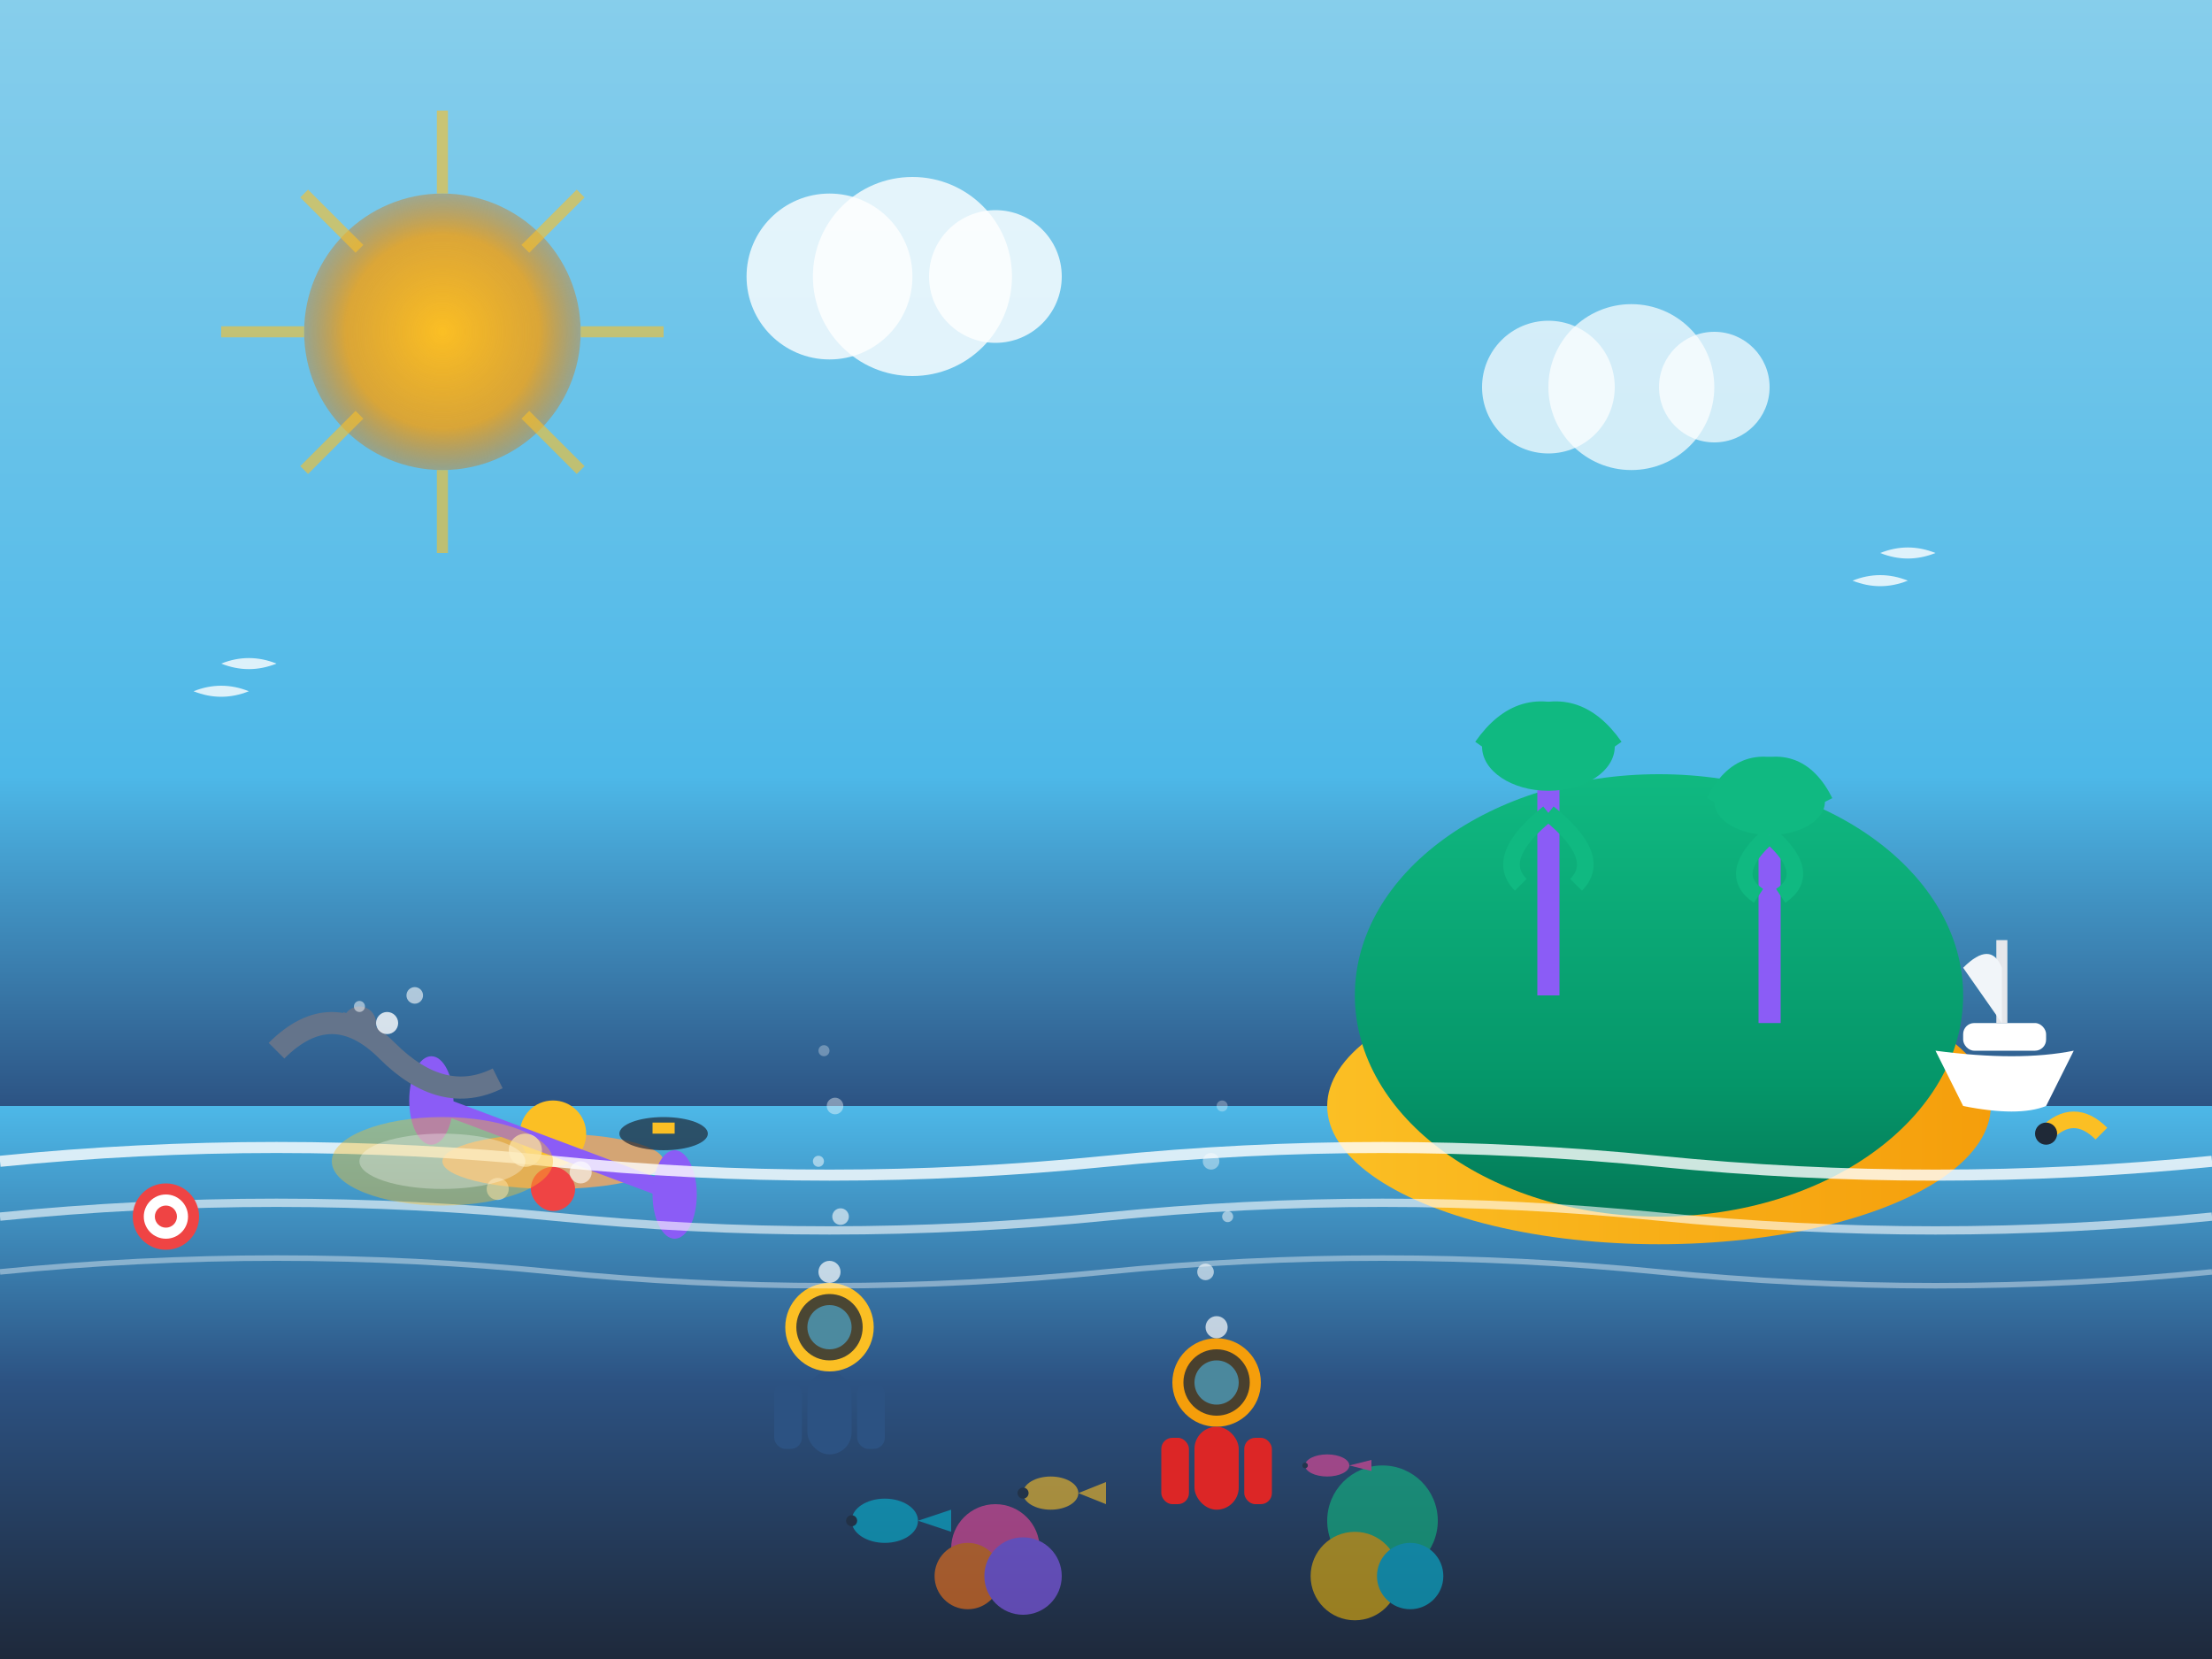 <svg xmlns="http://www.w3.org/2000/svg" width="400" height="300" viewBox="0 0 400 300">
  <rect x="0" y="0" width="400" height="300" fill="#333333" stroke="none"/>
  <defs>
    <linearGradient id="skyGradient" x1="0%" y1="0%" x2="0%" y2="100%">
      <stop offset="0%" style="stop-color:#87ceeb;stop-opacity:1" />
      <stop offset="70%" style="stop-color:#4db8e8;stop-opacity:1" />
      <stop offset="100%" style="stop-color:#2c5282;stop-opacity:1" />
    </linearGradient>
    <linearGradient id="waterGradient" x1="0%" y1="0%" x2="0%" y2="100%">
      <stop offset="0%" style="stop-color:#4db8e8;stop-opacity:1" />
      <stop offset="50%" style="stop-color:#2c5282;stop-opacity:1" />
      <stop offset="100%" style="stop-color:#1e293b;stop-opacity:1" />
    </linearGradient>
    <radialGradient id="sunGradient" cx="50%" cy="50%" r="50%">
      <stop offset="0%" style="stop-color:#fbbf24;stop-opacity:1" />
      <stop offset="70%" style="stop-color:#f59e0b;stop-opacity:0.8" />
      <stop offset="100%" style="stop-color:#d97706;stop-opacity:0.4" />
    </radialGradient>
    <linearGradient id="islandGradient" x1="0%" y1="0%" x2="0%" y2="100%">
      <stop offset="0%" style="stop-color:#10b981;stop-opacity:1" />
      <stop offset="70%" style="stop-color:#059669;stop-opacity:1" />
      <stop offset="100%" style="stop-color:#047857;stop-opacity:1" />
    </linearGradient>
    <linearGradient id="beachGradient" x1="0%" y1="0%" x2="100%" y2="0%">
      <stop offset="0%" style="stop-color:#fbbf24;stop-opacity:1" />
      <stop offset="100%" style="stop-color:#f59e0b;stop-opacity:1" />
    </linearGradient>
  </defs>
  
  <!-- Sky background -->
  <rect x="0" y="0" width="400" height="200" fill="url(#skyGradient)"/>
  
  <!-- Water background -->
  <rect x="0" y="200" width="400" height="100" fill="url(#waterGradient)"/>
  
  <!-- Sun -->
  <circle cx="80" cy="60" r="25" fill="url(#sunGradient)"/>
  <g opacity="0.6">
    <line x1="80" y1="20" x2="80" y2="35" stroke="#fbbf24" stroke-width="2"/>
    <line x1="80" y1="85" x2="80" y2="100" stroke="#fbbf24" stroke-width="2"/>
    <line x1="40" y1="60" x2="55" y2="60" stroke="#fbbf24" stroke-width="2"/>
    <line x1="105" y1="60" x2="120" y2="60" stroke="#fbbf24" stroke-width="2"/>
    <line x1="55" y1="35" x2="65" y2="45" stroke="#fbbf24" stroke-width="2"/>
    <line x1="95" y1="75" x2="105" y2="85" stroke="#fbbf24" stroke-width="2"/>
    <line x1="105" y1="35" x2="95" y2="45" stroke="#fbbf24" stroke-width="2"/>
    <line x1="65" y1="75" x2="55" y2="85" stroke="#fbbf24" stroke-width="2"/>
  </g>
  
  <!-- Tropical island -->
  <ellipse cx="300" cy="200" rx="60" ry="25" fill="url(#beachGradient)"/>
  <ellipse cx="300" cy="180" rx="55" ry="40" fill="url(#islandGradient)"/>
  
  <!-- Palm trees on island -->
  <line x1="280" y1="180" x2="280" y2="140" stroke="#8b5cf6" stroke-width="4"/>
  <ellipse cx="280" cy="135" rx="12" ry="8" fill="#10b981"/>
  <path d="M268 135 Q275 125 285 130" stroke="#10b981" stroke-width="3" fill="none"/>
  <path d="M292 135 Q285 125 275 130" stroke="#10b981" stroke-width="3" fill="none"/>
  <path d="M280 147 Q270 155 275 160" stroke="#10b981" stroke-width="3" fill="none"/>
  <path d="M280 147 Q290 155 285 160" stroke="#10b981" stroke-width="3" fill="none"/>
  
  <line x1="320" y1="185" x2="320" y2="150" stroke="#8b5cf6" stroke-width="4"/>
  <ellipse cx="320" cy="145" rx="10" ry="6" fill="#10b981"/>
  <path d="M310 145 Q315 135 325 140" stroke="#10b981" stroke-width="3" fill="none"/>
  <path d="M330 145 Q325 135 315 140" stroke="#10b981" stroke-width="3" fill="none"/>
  <path d="M320 151 Q312 158 318 162" stroke="#10b981" stroke-width="3" fill="none"/>
  <path d="M320 151 Q328 158 322 162" stroke="#10b981" stroke-width="3" fill="none"/>
  
  <!-- Scuba divers -->
  <!-- Diver 1 -->
  <circle cx="150" cy="240" r="8" fill="#fbbf24"/>
  <rect x="146" y="248" width="8" height="15" rx="4" fill="#2c5282"/>
  <rect x="140" y="250" width="5" height="12" rx="2" fill="#2c5282"/>
  <rect x="155" y="250" width="5" height="12" rx="2" fill="#2c5282"/>
  
  <!-- Diving mask -->
  <circle cx="150" cy="240" r="6" fill="#1f2937" opacity="0.8"/>
  <circle cx="150" cy="240" r="4" fill="#4db8e8" opacity="0.6"/>
  
  <!-- Air bubbles from diver 1 -->
  <circle cx="150" cy="230" r="2" fill="#ffffff" opacity="0.7"/>
  <circle cx="152" cy="220" r="1.5" fill="#ffffff" opacity="0.6"/>
  <circle cx="148" cy="210" r="1" fill="#ffffff" opacity="0.5"/>
  <circle cx="151" cy="200" r="1.5" fill="#ffffff" opacity="0.4"/>
  <circle cx="149" cy="190" r="1" fill="#ffffff" opacity="0.3"/>
  
  <!-- Diver 2 -->
  <circle cx="220" cy="250" r="8" fill="#f59e0b"/>
  <rect x="216" y="258" width="8" height="15" rx="4" fill="#dc2626"/>
  <rect x="210" y="260" width="5" height="12" rx="2" fill="#dc2626"/>
  <rect x="225" y="260" width="5" height="12" rx="2" fill="#dc2626"/>
  
  <!-- Diving mask -->
  <circle cx="220" cy="250" r="6" fill="#1f2937" opacity="0.8"/>
  <circle cx="220" cy="250" r="4" fill="#4db8e8" opacity="0.6"/>
  
  <!-- Air bubbles from diver 2 -->
  <circle cx="220" cy="240" r="2" fill="#ffffff" opacity="0.7"/>
  <circle cx="218" cy="230" r="1.5" fill="#ffffff" opacity="0.6"/>
  <circle cx="222" cy="220" r="1" fill="#ffffff" opacity="0.5"/>
  <circle cx="219" cy="210" r="1.5" fill="#ffffff" opacity="0.4"/>
  <circle cx="221" cy="200" r="1" fill="#ffffff" opacity="0.3"/>
  
  <!-- Kayaker -->
  <ellipse cx="100" cy="210" rx="20" ry="5" fill="#d4a574"/>
  <!-- Kayaker person -->
  <circle cx="100" cy="205" r="6" fill="#fbbf24"/>
  <rect x="96" y="211" width="8" height="8" rx="4" fill="#ef4444"/>
  
  <!-- Paddle -->
  <line x1="80" y1="200" x2="120" y2="215" stroke="#8b5cf6" stroke-width="3"/>
  <ellipse cx="78" cy="199" rx="4" ry="8" fill="#8b5cf6"/>
  <ellipse cx="122" cy="216" rx="4" ry="8" fill="#8b5cf6"/>
  
  <!-- Yacht in distance -->
  <path d="M350 190 Q365 192 375 190 L370 200 Q365 202 355 200 Z" fill="#ffffff"/>
  <rect x="355" y="185" width="15" height="5" rx="2" fill="#ffffff"/>
  <line x1="362" y1="185" x2="362" y2="170" stroke="#e5e7eb" stroke-width="2"/>
  <path d="M355 175 Q360 170 362 175 L362 185" fill="#f1f5f9"/>
  
  <!-- Sea birds -->
  <path d="M40 120 Q45 118 50 120 Q45 122 40 120" fill="#ffffff" opacity="0.8"/>
  <path d="M35 125 Q40 123 45 125 Q40 127 35 125" fill="#ffffff" opacity="0.8"/>
  <path d="M340 100 Q345 98 350 100 Q345 102 340 100" fill="#ffffff" opacity="0.8"/>
  <path d="M335 105 Q340 103 345 105 Q340 107 335 105" fill="#ffffff" opacity="0.8"/>
  
  <!-- Underwater coral reef -->
  <g opacity="0.6">
    <!-- Coral formations -->
    <circle cx="180" cy="280" r="8" fill="#ec4899"/>
    <circle cx="175" cy="285" r="6" fill="#f97316"/>
    <circle cx="185" cy="285" r="7" fill="#8b5cf6"/>
    
    <circle cx="250" cy="275" r="10" fill="#10b981"/>
    <circle cx="245" cy="285" r="8" fill="#eab308"/>
    <circle cx="255" cy="285" r="6" fill="#06b6d4"/>
    
    <!-- Tropical fish -->
    <ellipse cx="190" cy="270" rx="5" ry="3" fill="#fbbf24"/>
    <circle cx="185" cy="270" r="1" fill="#1f2937"/>
    <path d="M195 270 L200 268 L200 272 Z" fill="#fbbf24"/>
    
    <ellipse cx="240" cy="265" rx="4" ry="2" fill="#ec4899"/>
    <circle cx="236" cy="265" r="0.5" fill="#1f2937"/>
    <path d="M244 265 L248 264 L248 266 Z" fill="#ec4899"/>
    
    <ellipse cx="160" cy="275" rx="6" ry="4" fill="#06b6d4"/>
    <circle cx="154" cy="275" r="1" fill="#1f2937"/>
    <path d="M166 275 L172 273 L172 277 Z" fill="#06b6d4"/>
  </g>
  
  <!-- Snorkeling equipment floating -->
  <ellipse cx="120" cy="205" rx="8" ry="3" fill="#1f2937" opacity="0.7"/>
  <rect x="118" y="203" width="4" height="2" fill="#fbbf24"/>
  
  <!-- Waves and water effects -->
  <path d="M0 210 Q50 205 100 210 Q150 215 200 210 Q250 205 300 210 Q350 215 400 210" 
        stroke="#ffffff" stroke-width="2" fill="none" opacity="0.8"/>
  <path d="M0 220 Q50 215 100 220 Q150 225 200 220 Q250 215 300 220 Q350 225 400 220" 
        stroke="#ffffff" stroke-width="1.5" fill="none" opacity="0.6"/>
  <path d="M0 230 Q50 225 100 230 Q150 235 200 230 Q250 225 300 230 Q350 235 400 230" 
        stroke="#ffffff" stroke-width="1" fill="none" opacity="0.4"/>
  
  <!-- Water splashes from activities -->
  <circle cx="95" cy="208" r="3" fill="#ffffff" opacity="0.7"/>
  <circle cx="105" cy="212" r="2" fill="#ffffff" opacity="0.6"/>
  <circle cx="90" cy="215" r="2" fill="#ffffff" opacity="0.5"/>
  
  <!-- Dolphins jumping -->
  <path d="M50 190 Q60 180 70 190 Q80 200 90 195" stroke="#64748b" stroke-width="4" fill="none"/>
  <circle cx="65" cy="185" r="3" fill="#64748b"/>
  <path d="M62 183 L68 185 L65 188 Z" fill="#64748b"/>
  
  <!-- Water splash from dolphin -->
  <circle cx="70" cy="185" r="2" fill="#ffffff" opacity="0.8"/>
  <circle cx="75" cy="180" r="1.5" fill="#ffffff" opacity="0.6"/>
  <circle cx="65" cy="182" r="1" fill="#ffffff" opacity="0.5"/>
  
  <!-- Clouds -->
  <circle cx="150" cy="50" r="15" fill="#ffffff" opacity="0.8"/>
  <circle cx="165" cy="50" r="18" fill="#ffffff" opacity="0.8"/>
  <circle cx="180" cy="50" r="12" fill="#ffffff" opacity="0.8"/>
  
  <circle cx="280" cy="70" r="12" fill="#ffffff" opacity="0.7"/>
  <circle cx="295" cy="70" r="15" fill="#ffffff" opacity="0.7"/>
  <circle cx="310" cy="70" r="10" fill="#ffffff" opacity="0.7"/>
  
  <!-- Sun reflection on water -->
  <ellipse cx="80" cy="210" rx="20" ry="8" fill="#fbbf24" opacity="0.4"/>
  <ellipse cx="80" cy="210" rx="15" ry="5" fill="#ffffff" opacity="0.3"/>
  
  <!-- Adventure equipment floating -->
  <!-- Life ring -->
  <circle cx="30" cy="220" r="6" fill="#ef4444"/>
  <circle cx="30" cy="220" r="4" fill="#ffffff"/>
  <circle cx="30" cy="220" r="2" fill="#ef4444"/>
  
  <!-- Snorkel -->
  <path d="M370 205 Q375 200 380 205" stroke="#fbbf24" stroke-width="3" fill="none"/>
  <circle cx="370" cy="205" r="2" fill="#1f2937"/>
</svg>
